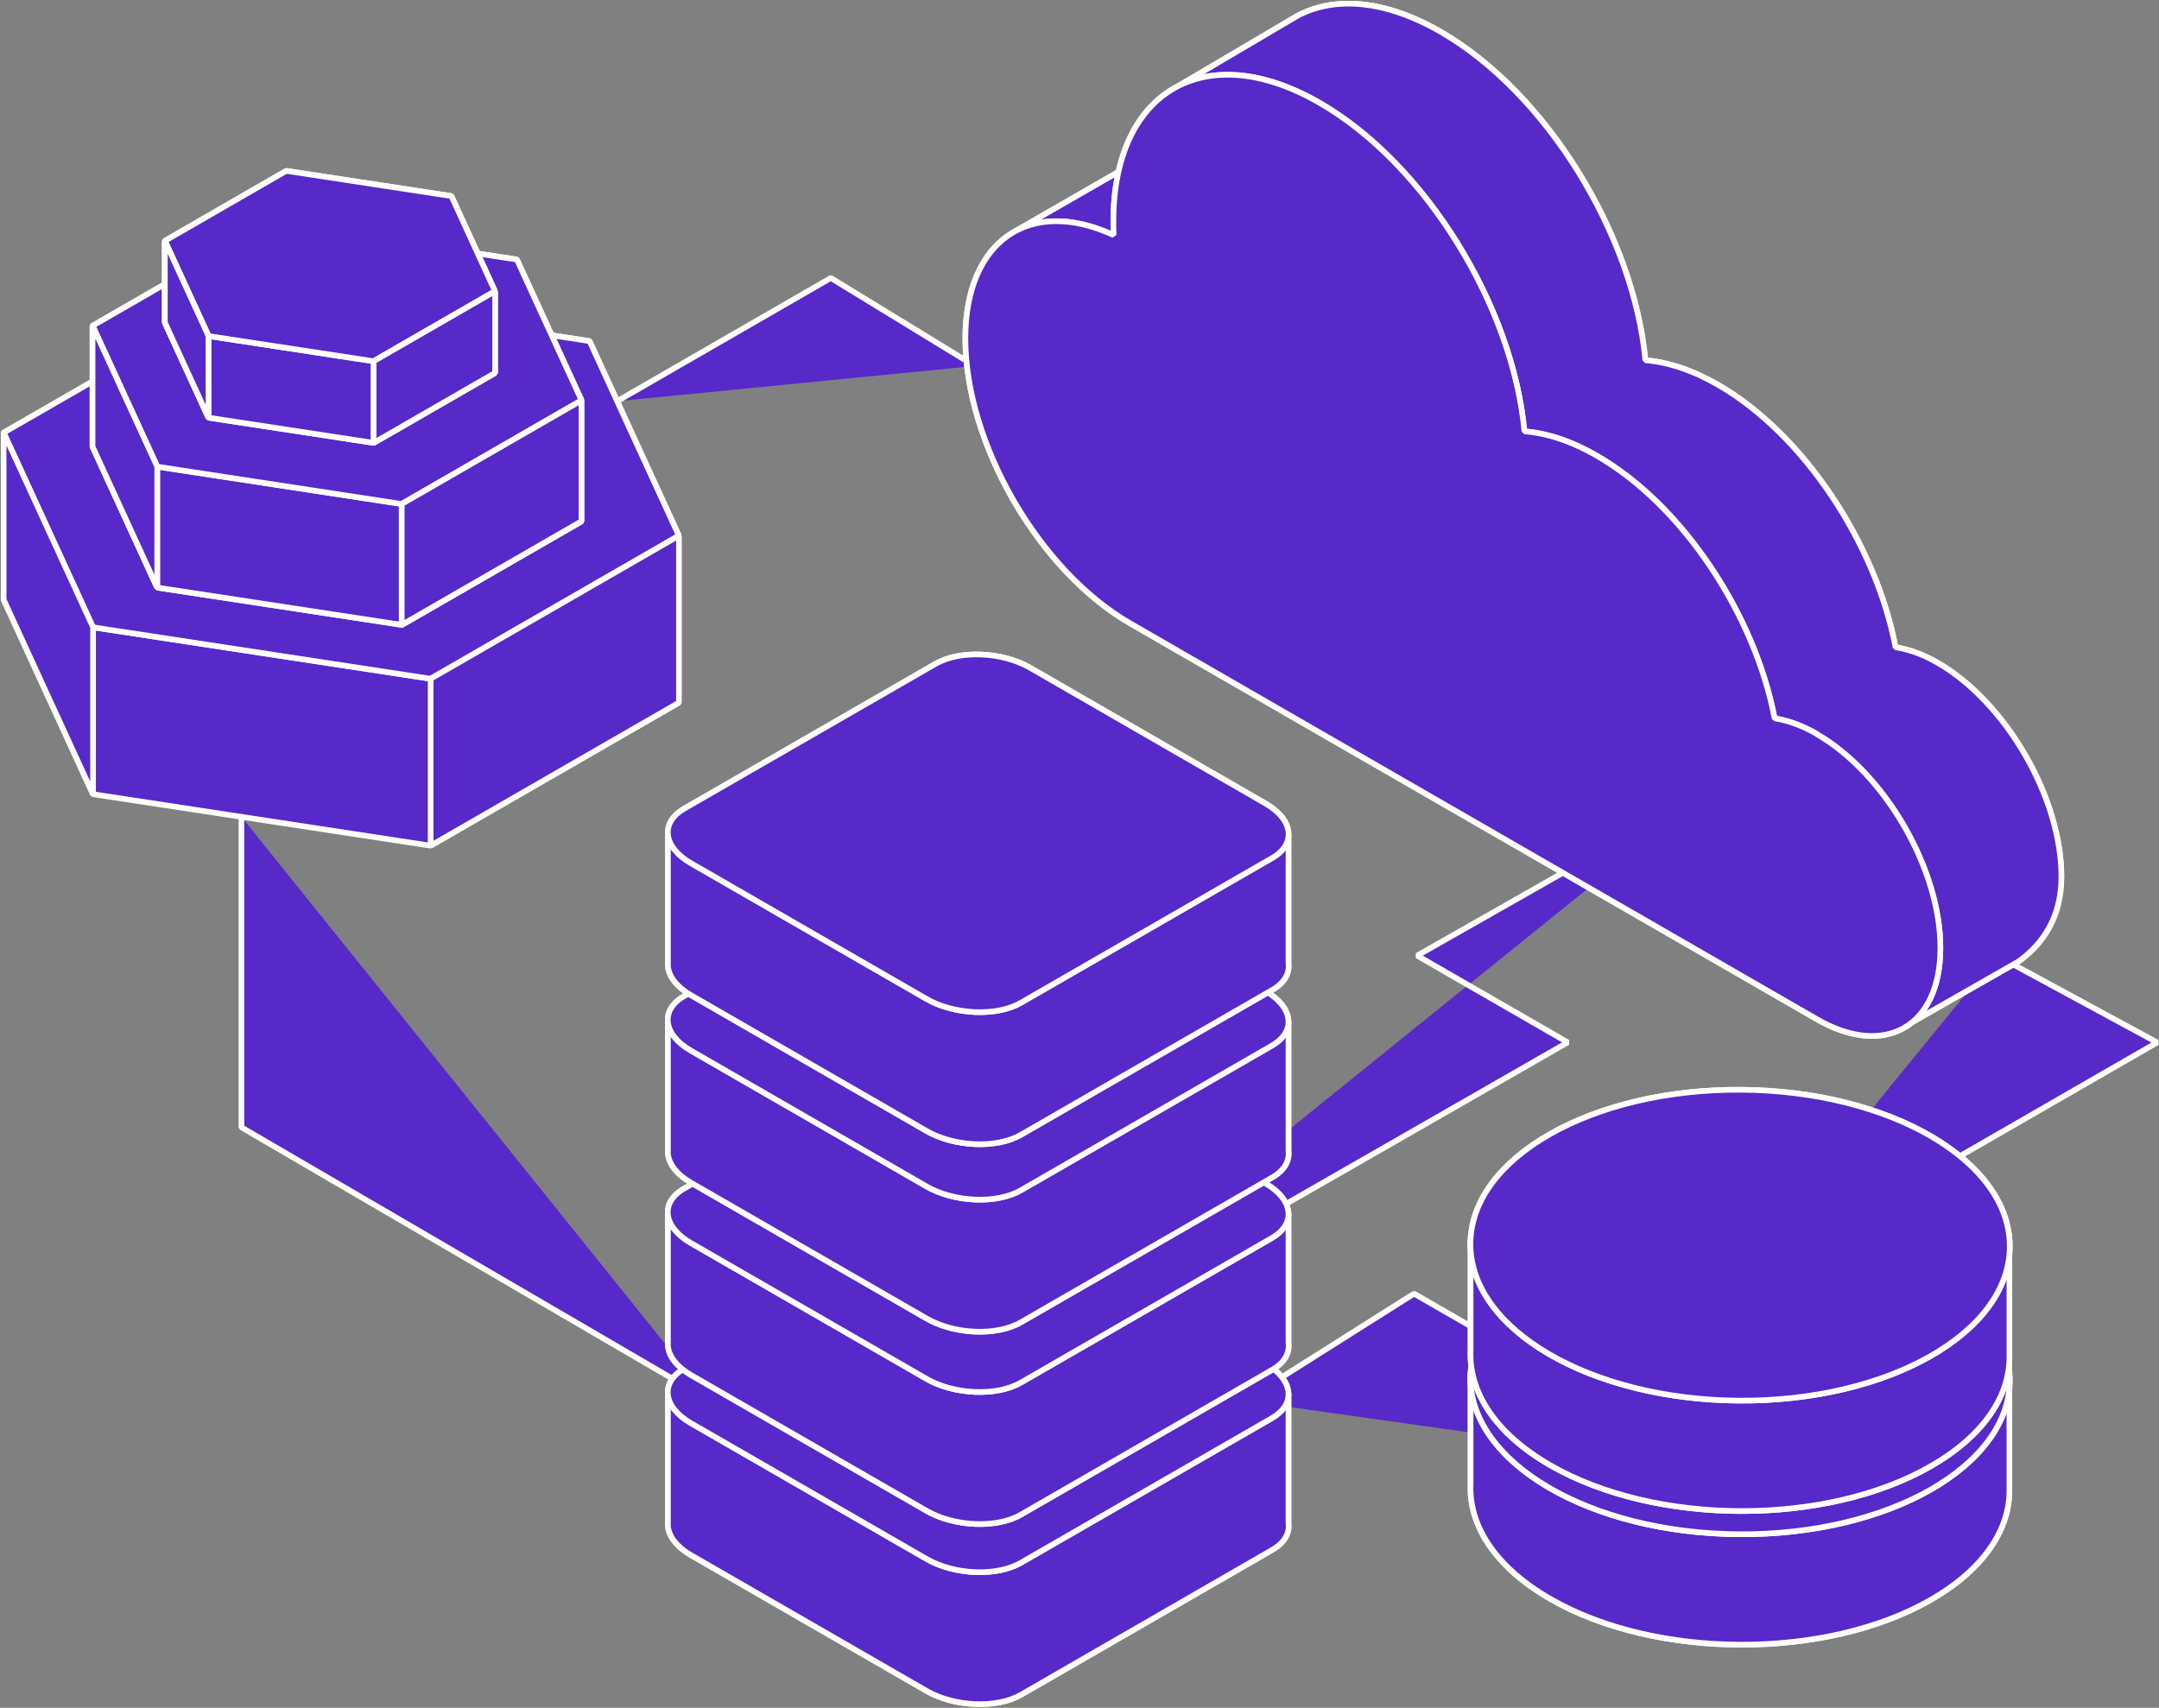 <svg width="383" height="303" viewBox="0 0 383 303" fill="none" xmlns="http://www.w3.org/2000/svg">
<rect x="0" y="0" width="383" height="303" fill="#808080" stroke="none"/>
<g clip-path="url(#clip0_2017_133)">
<path d="M42.828 144.92V200.007L126.206 248.639M109.476 71.18L147.386 49.319L172.923 64.932M220.785 248.509L250.85 229.519L304.228 260.277" fill="#5629C8"/>
<path d="M42.828 144.92V200.007L126.206 248.639M109.476 71.18L147.386 49.319L172.923 64.932M220.785 248.509L250.85 229.519L304.228 260.277" stroke="white" stroke-linecap="round" stroke-linejoin="bevel"/>
<path d="M173.533 244.911L278.104 184.939L251.395 169.547L303.876 139.724" fill="#5629C8"/>
<path d="M173.533 244.911L278.104 184.939L251.395 169.547L303.875 139.724" stroke="white" stroke-linecap="round" stroke-linejoin="bevel"/>
<path d="M260.879 263.109V243.716C260.879 243.716 357.019 246.145 356.46 245.586V264.044C356.642 271.188 352.024 278.345 342.592 283.788C323.988 294.517 293.715 294.452 274.982 283.645C265.159 277.981 260.463 270.5 260.892 263.096L260.879 263.109Z" fill="#5629C8" stroke="white" stroke-linejoin="bevel"/>
<path d="M260.879 263.109V243.716C260.879 243.716 357.019 246.145 356.46 245.586V264.044C356.642 271.188 352.024 278.345 342.592 283.788C323.988 294.517 293.715 294.452 274.982 283.645C265.159 277.981 260.463 270.5 260.892 263.096L260.879 263.109Z" fill="#5629C8" stroke="white" stroke-linecap="round" stroke-linejoin="bevel"/>
<path d="M356.526 244.924C356.617 229.7 335.281 217.218 308.859 217.049C282.437 216.88 260.945 229.09 260.854 244.326C260.763 259.563 282.098 272.032 308.521 272.201C334.943 272.37 356.435 260.16 356.526 244.924Z" fill="#5629C8" stroke="white" stroke-linejoin="bevel"/>
<path d="M356.526 244.924C356.617 229.7 335.281 217.218 308.859 217.049C282.437 216.88 260.945 229.09 260.854 244.326C260.763 259.563 282.098 272.032 308.521 272.201C334.943 272.37 356.435 260.16 356.526 244.924Z" fill="#5629C8" stroke="white" stroke-linecap="round" stroke-linejoin="bevel"/>
<path d="M228.577 270.292V247.34H118.49V270.175C118.477 270.357 118.477 270.552 118.49 270.733C118.633 272.539 120.012 274.422 122.575 275.903L164.349 299.985C169.305 302.843 176.812 303.155 181.105 300.687L225.702 274.968C227.848 273.734 228.785 272.032 228.577 270.292Z" fill="#5629C8" stroke="white" stroke-linejoin="bevel"/>
<path d="M228.577 270.292V247.34H118.49V270.175C118.477 270.357 118.477 270.552 118.49 270.733C118.633 272.539 120.012 274.422 122.575 275.903L164.349 299.985C169.305 302.843 176.812 303.155 181.105 300.687L225.702 274.968C227.848 273.734 228.785 272.032 228.577 270.292Z" fill="#5629C8" stroke="white" stroke-linecap="round" stroke-linejoin="bevel"/>
<path d="M225.702 251.561L181.092 277.267C176.799 279.735 169.293 279.436 164.336 276.566L122.562 252.484C117.606 249.626 117.072 245.3 121.353 242.833L165.949 217.127C170.242 214.659 177.749 214.958 182.705 217.828L224.466 241.897C229.423 244.755 229.969 249.08 225.676 251.561H225.702Z" fill="#5629C8" stroke="white" stroke-linejoin="bevel"/>
<path d="M225.702 251.561L181.092 277.267C176.799 279.735 169.293 279.436 164.336 276.566L122.562 252.484C117.606 249.626 117.072 245.3 121.353 242.833L165.949 217.127C170.242 214.659 177.749 214.958 182.705 217.828L224.466 241.897C229.423 244.755 229.969 249.08 225.676 251.561H225.702Z" fill="#5629C8" stroke="white" stroke-linecap="round" stroke-linejoin="bevel"/>
<path d="M228.577 238.325V215.373H118.49V238.208C118.477 238.39 118.477 238.585 118.49 238.767C118.633 240.585 120.012 242.456 122.575 243.95L164.349 268.032C169.305 270.889 176.812 271.201 181.105 268.72L225.702 243.014C227.848 241.78 228.785 240.079 228.577 238.325Z" fill="#5629C8" stroke="white" stroke-linejoin="bevel"/>
<path d="M228.577 238.325V215.373H118.49V238.208C118.477 238.39 118.477 238.585 118.49 238.767C118.633 240.585 120.012 242.456 122.575 243.95L164.349 268.032C169.305 270.889 176.812 271.201 181.105 268.72L225.702 243.014C227.848 241.78 228.785 240.079 228.577 238.325Z" fill="#5629C8" stroke="white" stroke-linecap="round" stroke-linejoin="bevel"/>
<path d="M225.702 219.595L181.092 245.3C176.799 247.768 169.293 247.47 164.336 244.612L122.562 220.53C117.606 217.672 117.072 213.347 121.353 210.879L165.949 185.173C170.242 182.705 177.749 183.004 182.705 185.862L224.466 209.944C229.423 212.801 229.969 217.127 225.676 219.595H225.702Z" fill="#5629C8" stroke="white" stroke-linejoin="bevel"/>
<path d="M225.702 219.595L181.092 245.3C176.799 247.768 169.293 247.47 164.336 244.612L122.562 220.53C117.606 217.672 117.072 213.347 121.353 210.879L165.949 185.173C170.242 182.705 177.749 183.004 182.705 185.862L224.466 209.944C229.423 212.801 229.969 217.127 225.676 219.595H225.702Z" fill="#5629C8" stroke="white" stroke-linecap="round" stroke-linejoin="bevel"/>
<path d="M228.577 204.203V181.251H118.49V204.086C118.477 204.267 118.477 204.462 118.49 204.644C118.633 206.463 120.012 208.333 122.575 209.827L164.349 233.909C169.305 236.767 176.812 237.078 181.105 234.597L225.702 208.892C227.848 207.658 228.785 205.956 228.577 204.216V204.203Z" fill="#5629C8" stroke="white" stroke-linejoin="bevel"/>
<path d="M228.577 204.203V181.251H118.49V204.086C118.477 204.267 118.477 204.462 118.49 204.644C118.633 206.463 120.012 208.333 122.575 209.827L164.349 233.909C169.305 236.767 176.812 237.078 181.105 234.597L225.702 208.892C227.848 207.658 228.785 205.956 228.577 204.216V204.203Z" fill="#5629C8" stroke="white" stroke-linecap="round" stroke-linejoin="bevel"/>
<path d="M225.702 185.472L181.092 211.178C176.799 213.646 169.293 213.334 164.336 210.476L122.562 186.394C117.606 183.537 117.072 179.211 121.353 176.743L165.949 151.038C170.242 148.57 177.749 148.881 182.705 151.739L224.466 175.821C229.423 178.679 229.969 183.004 225.676 185.472H225.702Z" fill="#5629C8" stroke="white" stroke-linejoin="bevel"/>
<path d="M225.702 185.472L181.092 211.178C176.799 213.646 169.293 213.334 164.336 210.476L122.562 186.394C117.606 183.537 117.072 179.211 121.353 176.743L165.949 151.038C170.242 148.57 177.749 148.881 182.705 151.739L224.466 175.821C229.423 178.679 229.969 183.004 225.676 185.472H225.702Z" fill="#5629C8" stroke="white" stroke-linecap="round" stroke-linejoin="bevel"/>
<path d="M228.577 170.937V147.985H118.49V170.82C118.477 171.002 118.477 171.197 118.49 171.379C118.633 173.197 120.012 175.068 122.575 176.561L164.349 200.643C169.305 203.501 176.812 203.813 181.105 201.332L225.702 175.626C227.848 174.392 228.785 172.691 228.577 170.95V170.937Z" fill="#5629C8" stroke="white" stroke-linejoin="bevel"/>
<path d="M228.577 170.937V147.985H118.49V170.82C118.477 171.002 118.477 171.197 118.49 171.379C118.633 173.197 120.012 175.068 122.575 176.561L164.349 200.643C169.305 203.501 176.812 203.813 181.105 201.332L225.702 175.626C227.848 174.392 228.785 172.691 228.577 170.95V170.937Z" fill="#5629C8" stroke="white" stroke-linecap="round" stroke-linejoin="bevel"/>
<path d="M225.702 152.207L181.093 177.912C176.8 180.38 169.293 180.069 164.337 177.211L122.576 153.142C117.619 150.284 117.086 145.959 121.366 143.478L165.976 117.772C170.269 115.304 177.775 115.616 182.732 118.474L224.493 142.556C229.449 145.413 229.983 149.739 225.702 152.207Z" fill="#5629C8" stroke="white" stroke-linejoin="bevel"/>
<path d="M225.702 152.207L181.093 177.912C176.8 180.38 169.293 180.069 164.337 177.211L122.576 153.142C117.619 150.284 117.086 145.959 121.366 143.478L165.976 117.772C170.269 115.304 177.775 115.616 182.732 118.474L224.493 142.556C229.449 145.413 229.983 149.739 225.702 152.207Z" fill="#5629C8" stroke="white" stroke-linecap="round" stroke-linejoin="bevel"/>
<path d="M354.263 169.56L382.676 184.952L305.334 229.532" fill="#5629C8"/>
<path d="M354.263 169.56L382.676 184.952L305.334 229.532" stroke="white" stroke-linecap="round" stroke-linejoin="bevel"/>
<path d="M260.879 239.403V220.01C260.879 220.01 357.019 222.439 356.46 221.881V240.339C356.642 247.496 352.024 254.64 342.592 260.082C323.988 270.811 293.715 270.746 274.982 259.939C265.159 254.276 260.463 246.781 260.892 239.39L260.879 239.403Z" fill="#5629C8" stroke="white" stroke-linejoin="bevel"/>
<path d="M260.879 239.403V220.01C260.879 220.01 357.019 222.439 356.46 221.881V240.339C356.642 247.496 352.024 254.64 342.592 260.082C323.988 270.811 293.715 270.746 274.982 259.939C265.159 254.276 260.463 246.781 260.892 239.39L260.879 239.403Z" fill="#5629C8" stroke="white" stroke-linecap="round" stroke-linejoin="bevel"/>
<path d="M356.526 221.218C356.617 205.995 335.281 193.512 308.859 193.344C282.437 193.175 260.945 205.385 260.854 220.621C260.763 235.857 282.098 248.327 308.521 248.496C334.943 248.665 356.435 236.455 356.526 221.218Z" fill="#5629C8" stroke="white" stroke-linejoin="bevel"/>
<path d="M356.526 221.218C356.617 205.995 335.281 193.512 308.859 193.344C282.437 193.175 260.945 205.385 260.854 220.621C260.763 235.857 282.098 248.327 308.521 248.496C334.943 248.665 356.435 236.455 356.526 221.218Z" fill="#5629C8" stroke="white" stroke-linecap="round" stroke-linejoin="bevel"/>
<path d="M180.129 41.006L214.76 21.106C214.76 21.106 213.459 40.967 213.459 41.006C213.459 41.045 193.568 47.163 193.568 47.163L180.129 41.006Z" fill="#5629C8" stroke="white" stroke-linejoin="bevel"/>
<path d="M180.129 41.006L214.76 21.106C214.76 21.106 213.459 40.967 213.459 41.006C213.459 41.045 193.568 47.163 193.568 47.163L180.129 41.006Z" fill="#5629C8" stroke="white" stroke-linecap="round" stroke-linejoin="bevel"/>
<path d="M235.07 90.69C218.938 81.389 205.863 58.775 205.863 40.174C205.863 30.095 209.714 23.275 215.816 20.613L209.038 15.261L229.463 3.22C229.619 3.116 229.788 3.025 229.957 2.934L230.269 2.752C236.839 -0.69 245.737 -0.027 255.56 5.636C274.345 16.456 289.801 41.707 291.882 63.919C295.837 64.231 300.182 65.633 304.775 68.27C319.996 77.051 332.771 96.509 336.258 114.837C338.599 115.2 341.123 116.084 343.751 117.603C355.863 124.591 365.685 141.568 365.685 155.532C365.685 163.066 362.107 167.677 358.075 170.586L338.001 182.043" fill="#5629C8"/>
<path d="M235.07 90.69C218.938 81.389 205.863 58.775 205.863 40.174C205.863 30.095 209.714 23.275 215.816 20.613L209.038 15.261L229.463 3.22C229.619 3.116 229.788 3.025 229.957 2.934L230.269 2.752C236.839 -0.69 245.737 -0.027 255.56 5.636C274.345 16.456 289.801 41.707 291.882 63.919C295.837 64.231 300.182 65.633 304.775 68.27C319.996 77.051 332.771 96.509 336.258 114.837C338.599 115.2 341.123 116.084 343.751 117.603C355.863 124.591 365.685 141.568 365.685 155.532C365.685 163.066 362.107 167.677 358.075 170.586L338.001 182.043" stroke="white" stroke-linejoin="bevel"/>
<path d="M235.07 90.69C218.938 81.389 205.863 58.775 205.863 40.174C205.863 30.095 209.714 23.275 215.816 20.613L209.038 15.261L229.463 3.22C229.619 3.116 229.788 3.025 229.957 2.934L230.269 2.752C236.839 -0.69 245.737 -0.027 255.56 5.636C274.345 16.456 289.801 41.707 291.882 63.919C295.837 64.231 300.182 65.633 304.775 68.27C319.996 77.051 332.771 96.509 336.258 114.837C338.599 115.2 341.123 116.084 343.751 117.603C355.863 124.591 365.685 141.568 365.685 155.532C365.685 163.066 362.107 167.677 358.075 170.586L338.001 182.043" fill="#5629C8"/>
<path d="M235.07 90.69C218.938 81.389 205.863 58.775 205.863 40.174C205.863 30.095 209.714 23.275 215.816 20.613L209.038 15.261L229.463 3.22C229.619 3.116 229.788 3.025 229.957 2.934L230.269 2.752C236.839 -0.69 245.737 -0.027 255.56 5.636C274.345 16.456 289.801 41.707 291.882 63.919C295.837 64.231 300.182 65.633 304.775 68.27C319.996 77.051 332.771 96.509 336.258 114.837C338.599 115.2 341.123 116.084 343.751 117.603C355.863 124.591 365.685 141.568 365.685 155.532C365.685 163.066 362.107 167.677 358.075 170.586L338.001 182.043" stroke="white" stroke-linecap="round" stroke-linejoin="bevel"/>
<path d="M322.298 130.216C319.657 128.696 317.146 127.813 314.805 127.449C311.318 109.121 298.543 89.663 283.309 80.883C278.729 78.233 274.371 76.83 270.429 76.531C268.348 54.32 252.879 29.069 234.094 18.249C213.903 6.61 197.511 16.04 197.511 39.33C197.511 40.123 197.524 40.915 197.563 41.72C182.797 34.888 171.258 42.59 171.258 60.061C171.258 78.662 184.332 101.263 200.464 110.576L322.285 180.809C334.397 187.797 344.219 182.134 344.219 168.17C344.219 154.207 334.397 137.217 322.285 130.242L322.298 130.216Z" fill="#5629C8" stroke="white" stroke-linejoin="bevel"/>
<path d="M322.298 130.216C319.657 128.696 317.146 127.813 314.805 127.449C311.318 109.121 298.543 89.663 283.309 80.883C278.729 78.233 274.371 76.83 270.429 76.531C268.348 54.32 252.879 29.069 234.094 18.249C213.903 6.61 197.511 16.04 197.511 39.33C197.511 40.123 197.524 40.915 197.563 41.72C182.797 34.888 171.258 42.59 171.258 60.061C171.258 78.662 184.332 101.263 200.464 110.576L322.285 180.809C334.397 187.797 344.219 182.134 344.219 168.17C344.219 154.207 334.397 137.217 322.285 130.242L322.298 130.216Z" fill="#5629C8" stroke="white" stroke-linecap="round" stroke-linejoin="bevel"/>
<path d="M44.701 81L0.65 106.381L16.496 140.906L76.379 150.037L120.429 124.656L104.583 90.131L44.688 81H44.701Z" fill="#5629C8" stroke="white" stroke-linecap="round" stroke-linejoin="bevel"/>
<path d="M44.701 51.384L0.65 76.765L16.496 111.291L76.379 120.422L120.429 95.041L104.583 60.516L44.688 51.384H44.701Z" fill="#5629C8"/>
<path d="M0.65 76.765L44.701 51.384H44.688L104.583 60.516L120.429 95.041L76.379 120.422L16.496 111.291L0.65 76.765ZM0.65 76.765V106.381" stroke="white" stroke-linejoin="bevel"/>
<path d="M0.65 76.765V106.381V76.765ZM44.688 51.371L0.65 76.765L16.496 111.291L76.379 120.422L120.429 95.041L104.583 60.516L44.688 51.384V51.371Z" fill="#5629C8"/>
<path d="M0.65 76.765V106.381M0.65 76.765L44.688 51.371V51.384L104.583 60.516L120.429 95.041L76.379 120.422L16.496 111.291L0.65 76.765Z" stroke="white" stroke-linecap="round" stroke-linejoin="bevel"/>
<path d="M76.392 150.037V120.422L120.442 95.041V124.656L76.392 150.037ZM16.509 140.906V111.291L0.65 76.765V106.394L16.496 140.906H16.509Z" fill="#5629C8" stroke="white" stroke-linecap="round" stroke-linejoin="bevel"/>
<path d="M48.318 60.866L16.432 79.246L27.906 104.25L71.28 110.862L103.179 92.482L91.705 67.478L48.331 60.866H48.318Z" fill="#5629C8" stroke="white" stroke-linejoin="bevel"/>
<path d="M48.318 60.866L16.432 79.246L27.906 104.25L71.28 110.862L103.179 92.482L91.705 67.478L48.331 60.866H48.318Z" fill="#5629C8" stroke="white" stroke-linecap="round" stroke-linejoin="bevel"/>
<path d="M48.318 39.421L16.432 57.801L27.906 82.792L71.28 89.417L103.179 71.037L91.705 46.045L48.331 39.434L48.318 39.421Z" fill="#5629C8" stroke="white" stroke-linejoin="bevel"/>
<path d="M16.418 57.801V79.246V57.801ZM48.304 39.421L16.418 57.801L27.892 82.792L71.266 89.417L103.165 71.037L91.691 46.045L48.317 39.434L48.304 39.421Z" fill="#5629C8"/>
<path d="M16.418 57.801V79.246M16.418 57.801L48.304 39.421L48.317 39.434L91.691 46.045L103.165 71.037L71.266 89.417L27.892 82.792L16.418 57.801Z" stroke="white" stroke-linecap="round" stroke-linejoin="bevel"/>
<path d="M71.266 110.862V89.417L103.152 71.037V92.482L71.266 110.862Z" fill="#5629C8" stroke="white" stroke-linejoin="bevel"/>
<path d="M71.266 110.862V89.417L103.152 71.037V92.482L71.266 110.862Z" fill="#5629C8" stroke="white" stroke-linecap="round" stroke-linejoin="bevel"/>
<path d="M27.892 104.25V82.792L16.418 57.801V79.246L27.892 104.25Z" fill="#5629C8" stroke="white" stroke-linejoin="bevel"/>
<path d="M27.892 104.25V82.792L16.418 57.801V79.246L27.892 104.25Z" fill="#5629C8" stroke="white" stroke-linecap="round" stroke-linejoin="bevel"/>
<path d="M50.777 44.799L29.246 57.216L36.987 74.102L66.271 78.571L87.815 66.153L80.074 49.267L50.777 44.799Z" fill="#5629C8" stroke="white" stroke-linejoin="bevel"/>
<path d="M50.777 44.799L29.246 57.216L36.987 74.102L66.271 78.571L87.815 66.153L80.074 49.267L50.777 44.799Z" fill="#5629C8" stroke="white" stroke-linecap="round" stroke-linejoin="bevel"/>
<path d="M50.777 30.316L29.246 42.733L36.987 59.619L66.271 64.088L87.815 51.67L80.074 34.784L50.777 30.316Z" fill="#5629C8" stroke="white" stroke-linejoin="bevel"/>
<path d="M29.246 42.733V57.216V42.733ZM50.777 30.316L29.246 42.733L36.987 59.619L66.271 64.088L87.815 51.67L80.074 34.784L50.777 30.316Z" fill="#5629C8"/>
<path d="M29.246 42.733V57.216M29.246 42.733L50.777 30.316L80.074 34.784L87.815 51.67L66.271 64.088L36.987 59.619L29.246 42.733Z" stroke="white" stroke-linecap="round" stroke-linejoin="bevel"/>
<path d="M66.283 78.571V64.088L87.827 51.67V66.153L66.283 78.571Z" fill="#5629C8" stroke="white" stroke-linejoin="bevel"/>
<path d="M66.283 78.571V64.088L87.827 51.67V66.153L66.283 78.571Z" fill="#5629C8" stroke="white" stroke-linecap="round" stroke-linejoin="bevel"/>
<path d="M36.987 74.102V59.619L29.246 42.733V57.216L36.987 74.102Z" fill="#5629C8" stroke="white" stroke-linejoin="bevel"/>
<path d="M36.987 74.102V59.619L29.246 42.733V57.216L36.987 74.102Z" fill="#5629C8" stroke="white" stroke-linecap="round" stroke-linejoin="bevel"/>
</g>
<defs>
<clipPath id="clip0_2017_133">
<rect width="383" height="303" fill="white"/>
</clipPath>
</defs>
</svg>
